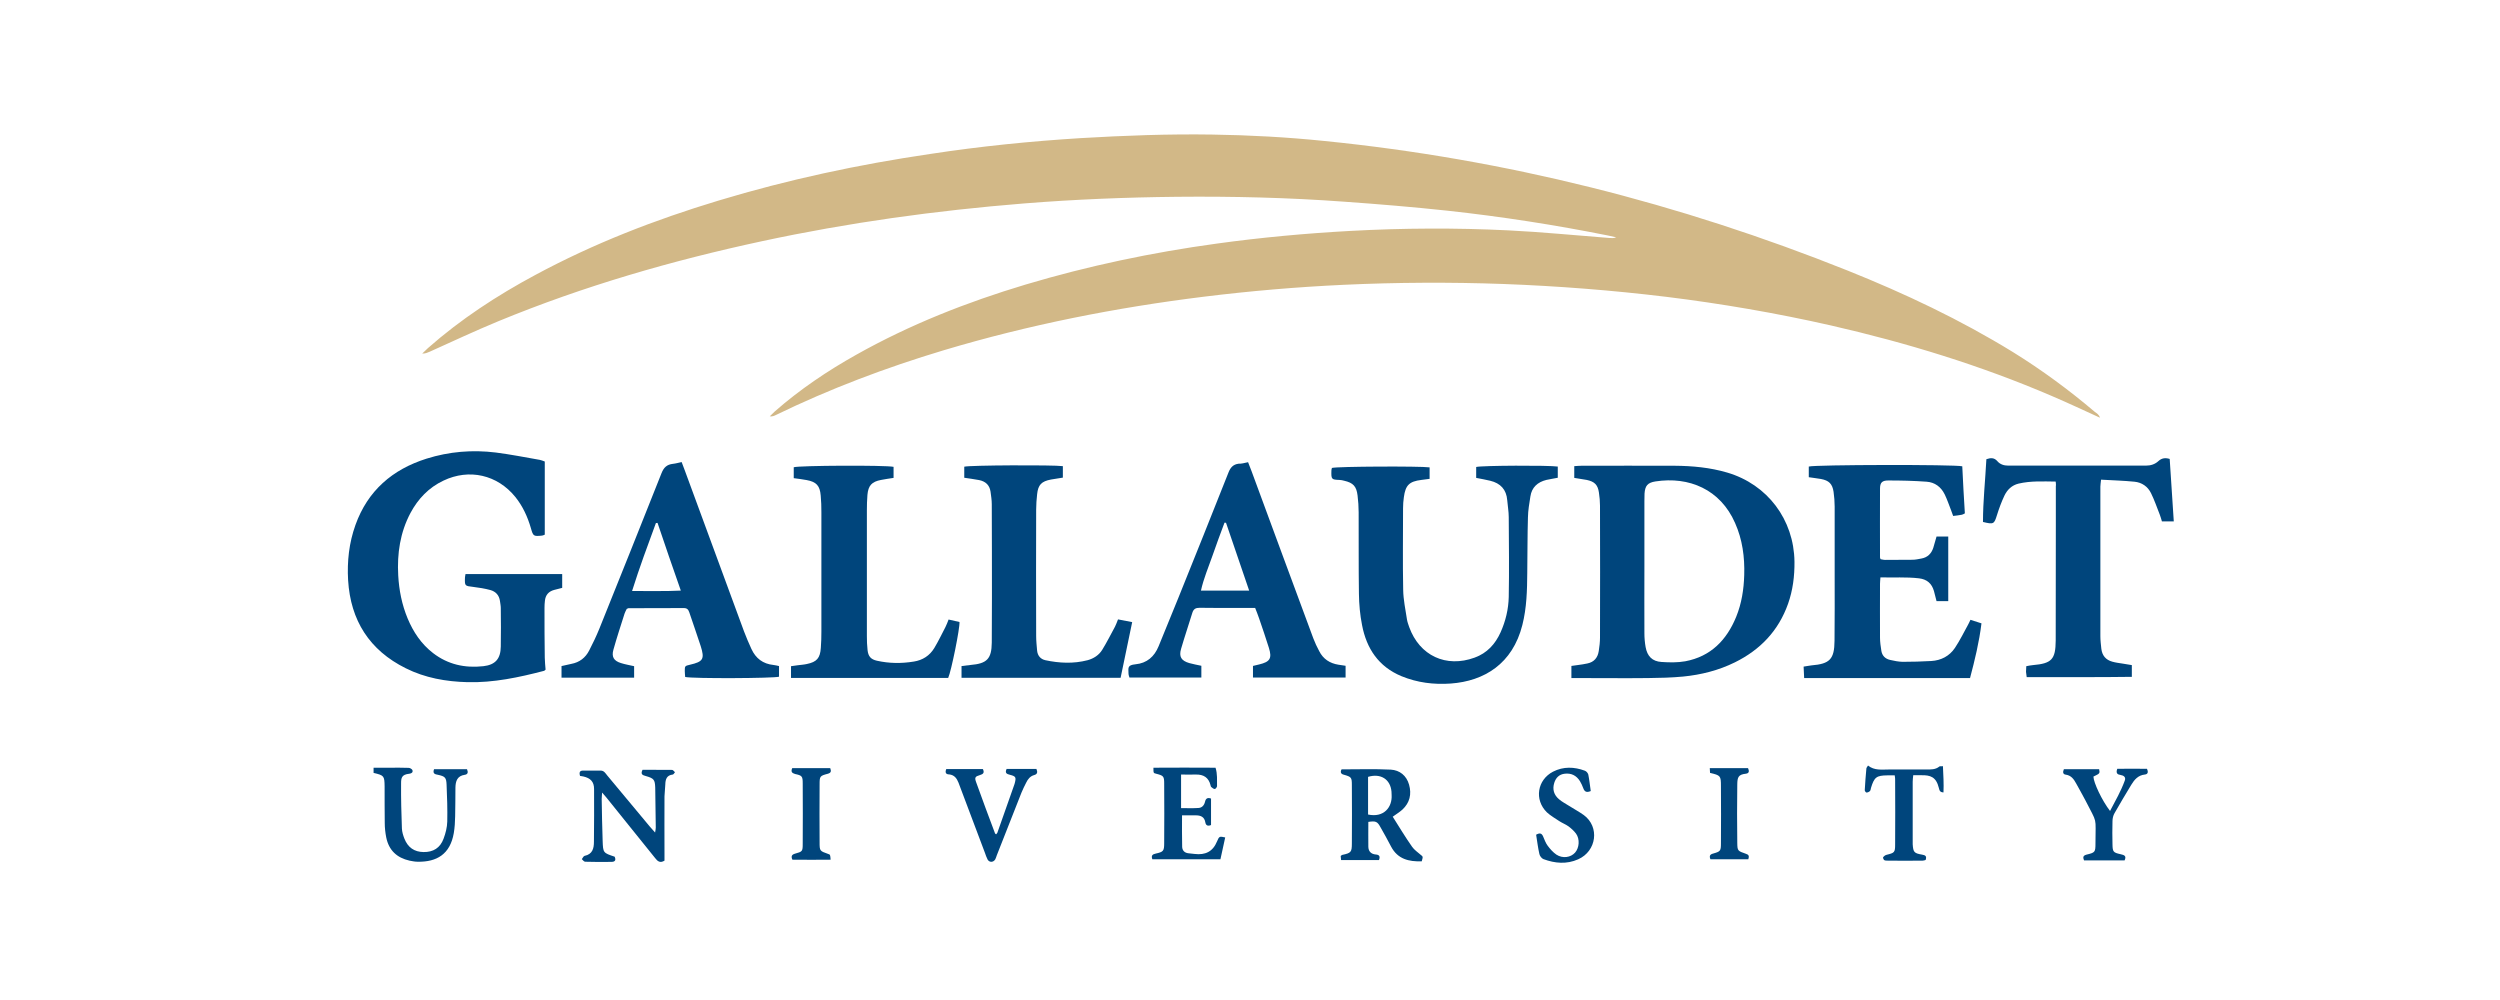<svg width="230" height="92" viewBox="0 0 230 92" fill="none" xmlns="http://www.w3.org/2000/svg">
<g clip-path="url(#clip0_3367_2984)">
<path d="M193.197 38.43C191.681 37.739 190.24 37.061 188.774 36.434C182.196 33.609 175.379 31.525 168.4 29.931C163.413 28.801 158.364 27.934 153.289 27.307C148.315 26.704 143.328 26.315 138.316 26.127C133.417 25.951 128.518 25.976 123.619 26.202C119.321 26.403 115.048 26.767 110.776 27.294C102.656 28.299 94.65 29.88 86.806 32.228C81.506 33.822 76.344 35.768 71.357 38.191C71.206 38.266 71.056 38.329 70.818 38.304C70.968 38.153 71.119 38.003 71.281 37.852C73.587 35.831 76.118 34.124 78.787 32.63C83.724 29.855 88.961 27.797 94.362 26.177C100.125 24.457 105.989 23.227 111.941 22.411C116.026 21.846 120.135 21.469 124.258 21.243C129.094 20.98 133.931 20.955 138.767 21.193C141.875 21.344 144.982 21.658 148.089 21.896C148.277 21.909 148.478 21.921 148.691 21.833C148.44 21.783 148.202 21.72 147.952 21.67C143.065 20.691 138.128 19.925 133.179 19.385C130.021 19.046 126.851 18.783 123.681 18.557C118.557 18.18 113.419 18.055 108.282 18.105C103.571 18.155 98.872 18.343 94.174 18.72C86.092 19.373 78.073 20.477 70.129 22.185C61.834 23.968 53.702 26.315 45.846 29.554C43.716 30.433 41.636 31.412 39.544 32.353C39.331 32.441 39.13 32.542 38.842 32.529C39.017 32.366 39.193 32.19 39.368 32.027C42.388 29.366 45.733 27.181 49.267 25.286C54.629 22.398 60.268 20.214 66.094 18.456C72.484 16.523 79 15.13 85.591 14.163C90.177 13.46 94.787 12.995 99.424 12.707C103.458 12.468 107.493 12.318 111.54 12.38C114.986 12.431 118.419 12.619 121.839 12.97C138.466 14.64 154.492 18.695 169.992 24.896C175.254 27.006 180.354 29.416 185.19 32.391C187.847 34.036 190.353 35.881 192.733 37.902C192.909 38.028 193.109 38.141 193.197 38.43Z" fill="#D2B887"/>
<path d="M144.832 43.966C144.832 43.602 144.832 43.275 144.832 42.886C145.07 42.874 145.283 42.849 145.496 42.849C148.353 42.849 151.209 42.836 154.066 42.849C155.708 42.861 157.324 43.012 158.903 43.476C162.612 44.568 165.042 47.807 165.092 51.674C165.105 53.005 164.942 54.298 164.504 55.541C163.626 58.026 161.947 59.784 159.604 60.939C158.101 61.679 156.497 62.081 154.843 62.244C153.778 62.345 152.7 62.37 151.623 62.382C149.518 62.407 147.413 62.382 145.308 62.382C145.082 62.382 144.844 62.382 144.569 62.382C144.569 61.981 144.569 61.654 144.569 61.265C144.794 61.227 145.007 61.202 145.208 61.177C145.483 61.139 145.759 61.102 146.035 61.039C146.661 60.914 146.999 60.499 147.087 59.884C147.15 59.482 147.2 59.068 147.2 58.666C147.212 54.624 147.212 50.569 147.2 46.527C147.2 46.125 147.162 45.711 147.1 45.309C146.999 44.606 146.699 44.305 145.984 44.154C145.621 44.091 145.245 44.041 144.832 43.966ZM151.285 52.126C151.285 54.172 151.272 56.218 151.285 58.252C151.285 58.679 151.322 59.118 151.397 59.533C151.548 60.374 152.011 60.851 152.863 60.901C153.59 60.951 154.329 60.964 155.044 60.838C157.387 60.399 158.853 58.892 159.73 56.746C160.231 55.515 160.431 54.222 160.469 52.904C160.519 51.26 160.306 49.64 159.629 48.121C158.276 45.02 155.382 43.815 152.3 44.292C151.585 44.405 151.347 44.681 151.297 45.41C151.285 45.648 151.285 45.887 151.285 46.125C151.285 48.121 151.285 50.117 151.285 52.126Z" fill="#00457C"/>
<path d="M42.826 52.816C45.808 52.816 48.74 52.816 51.722 52.816C51.722 53.231 51.722 53.632 51.722 54.084C51.484 54.147 51.234 54.21 50.983 54.273C50.469 54.411 50.181 54.75 50.131 55.277C50.106 55.49 50.094 55.704 50.094 55.917C50.094 57.449 50.094 58.98 50.119 60.499C50.119 60.863 50.169 61.227 50.194 61.604C50.144 61.642 50.106 61.705 50.056 61.717C47.738 62.32 45.407 62.822 43.002 62.759C41.035 62.709 39.105 62.37 37.326 61.478C33.993 59.821 32.251 57.085 32.026 53.381C31.925 51.649 32.113 49.941 32.702 48.297C33.83 45.146 36.098 43.188 39.243 42.196C41.323 41.543 43.453 41.367 45.608 41.631C46.974 41.807 48.314 42.07 49.668 42.309C49.805 42.334 49.943 42.397 50.119 42.459C50.119 44.706 50.119 46.941 50.119 49.188C50.031 49.226 49.956 49.264 49.868 49.276C49.079 49.351 49.054 49.339 48.841 48.586C48.54 47.544 48.089 46.565 47.412 45.723C45.758 43.677 43.165 43.087 40.797 44.217C39.443 44.857 38.466 45.887 37.764 47.192C36.812 48.987 36.524 50.933 36.637 52.942C36.712 54.298 36.975 55.628 37.501 56.896C38.027 58.152 38.754 59.244 39.844 60.085C41.21 61.139 42.776 61.478 44.468 61.29C45.57 61.165 46.059 60.612 46.072 59.482C46.097 58.302 46.084 57.11 46.072 55.93C46.072 55.716 46.021 55.503 45.996 55.289C45.921 54.762 45.608 54.423 45.119 54.285C44.605 54.147 44.067 54.059 43.541 53.996C42.764 53.908 42.751 53.908 42.776 53.155C42.776 53.067 42.801 52.98 42.826 52.816Z" fill="#00457C"/>
<path d="M180.767 47.23C180.642 47.293 180.567 47.343 180.492 47.355C180.241 47.406 179.99 47.431 179.69 47.468C179.614 47.267 179.552 47.092 179.489 46.916C179.301 46.439 179.138 45.949 178.913 45.485C178.574 44.794 177.998 44.367 177.246 44.317C176.069 44.23 174.891 44.204 173.713 44.204C173.149 44.204 172.961 44.405 172.961 44.958C172.949 47.067 172.961 49.176 172.961 51.285C172.961 51.322 172.986 51.36 173.011 51.448C173.137 51.461 173.274 51.511 173.425 51.511C174.264 51.511 175.104 51.511 175.943 51.498C176.219 51.498 176.495 51.435 176.77 51.385C177.334 51.285 177.685 50.933 177.86 50.406C177.961 50.08 178.048 49.741 178.161 49.364C178.487 49.364 178.838 49.364 179.239 49.364C179.239 51.335 179.239 53.281 179.239 55.302C178.888 55.302 178.549 55.302 178.161 55.302C178.086 54.988 178.011 54.687 177.923 54.373C177.722 53.682 177.284 53.293 176.545 53.206C175.367 53.067 174.202 53.155 172.999 53.118C172.986 53.369 172.961 53.532 172.961 53.695C172.961 55.352 172.949 57.009 172.961 58.666C172.961 59.068 173.024 59.482 173.086 59.884C173.162 60.336 173.45 60.612 173.888 60.713C174.264 60.801 174.653 60.876 175.029 60.888C175.906 60.888 176.795 60.863 177.672 60.813C178.574 60.763 179.351 60.361 179.853 59.608C180.304 58.93 180.667 58.189 181.055 57.486C181.131 57.361 181.181 57.223 181.281 57.022C181.619 57.135 181.932 57.235 182.296 57.348C182.083 59.081 181.682 60.725 181.243 62.382C176.144 62.382 171.107 62.382 165.982 62.382C165.969 62.043 165.957 61.717 165.932 61.328C166.208 61.29 166.433 61.24 166.659 61.215C168.338 61.077 168.764 60.65 168.776 58.955C168.801 56.972 168.789 54.988 168.789 53.005C168.789 50.87 168.789 48.736 168.789 46.602C168.789 46.15 168.751 45.698 168.688 45.246C168.576 44.506 168.262 44.204 167.523 44.066C167.172 44.004 166.809 43.966 166.408 43.903C166.408 43.551 166.408 43.238 166.408 42.924C166.884 42.748 179.827 42.723 180.529 42.899C180.592 44.33 180.68 45.774 180.767 47.23Z" fill="#00457C"/>
<path d="M143.315 42.924C143.315 43.288 143.315 43.627 143.315 43.953C142.939 44.029 142.601 44.079 142.262 44.154C141.46 44.355 140.922 44.832 140.796 45.673C140.696 46.313 140.583 46.954 140.571 47.594C140.521 49.289 140.533 50.996 140.508 52.691C140.496 54.31 140.458 55.917 140.057 57.499C139.155 61.077 136.549 62.658 133.479 62.885C131.913 62.998 130.396 62.809 128.93 62.207C126.825 61.328 125.723 59.671 125.309 57.511C125.121 56.57 125.034 55.591 125.021 54.624C124.984 52.126 125.009 49.628 124.996 47.129C124.996 46.615 124.959 46.1 124.896 45.585C124.796 44.744 124.495 44.418 123.668 44.229C123.518 44.192 123.38 44.154 123.229 44.154C122.49 44.129 122.465 44.091 122.49 43.288C122.49 43.2 122.515 43.125 122.54 43.049C123.004 42.911 130.66 42.874 131.524 42.999C131.524 43.326 131.524 43.652 131.524 44.054C131.261 44.091 131.01 44.116 130.76 44.154C129.657 44.292 129.306 44.631 129.156 45.736C129.106 46.075 129.081 46.426 129.081 46.765C129.081 49.264 129.043 51.762 129.093 54.26C129.106 55.176 129.306 56.093 129.444 57.009C129.482 57.235 129.57 57.461 129.645 57.687C130.597 60.324 133.04 61.466 135.672 60.499C136.812 60.085 137.564 59.256 138.052 58.177C138.516 57.147 138.779 56.043 138.804 54.925C138.854 52.477 138.817 50.017 138.804 47.569C138.804 47.054 138.704 46.539 138.666 46.025C138.591 45.033 138.04 44.455 137.1 44.229C136.686 44.129 136.26 44.054 135.809 43.966C135.809 43.614 135.809 43.288 135.809 42.962C136.336 42.823 142.475 42.798 143.315 42.924Z" fill="#00457C"/>
<path d="M57.662 56.017C57.599 56.143 57.512 56.294 57.462 56.444C57.111 57.549 56.747 58.654 56.434 59.771C56.246 60.436 56.472 60.8 57.123 61.001C57.512 61.127 57.913 61.19 58.339 61.29C58.339 61.642 58.339 61.968 58.339 62.345C56.096 62.345 53.903 62.345 51.66 62.345C51.66 61.968 51.66 61.642 51.66 61.278C51.986 61.202 52.274 61.139 52.562 61.077C53.314 60.939 53.865 60.512 54.204 59.846C54.542 59.194 54.855 58.541 55.131 57.863C57.048 53.092 58.965 48.322 60.857 43.539C61.07 42.999 61.358 42.736 61.91 42.673C62.16 42.648 62.411 42.572 62.712 42.51C62.824 42.823 62.937 43.1 63.037 43.376C64.841 48.284 66.646 53.193 68.45 58.089C68.651 58.629 68.889 59.169 69.127 59.696C69.528 60.575 70.192 61.077 71.157 61.177C71.32 61.19 71.482 61.24 71.67 61.278C71.67 61.629 71.67 61.943 71.67 62.257C71.207 62.407 63.776 62.445 63.037 62.282C63.025 62.106 63 61.918 63 61.73C63 61.265 63.012 61.265 63.488 61.152C64.691 60.876 64.841 60.625 64.466 59.445C64.127 58.403 63.764 57.373 63.413 56.331C63.325 56.08 63.213 55.942 62.912 55.942C61.208 55.955 59.516 55.955 57.812 55.955C57.787 55.967 57.737 55.992 57.662 56.017ZM60.494 48.108C60.444 48.108 60.393 48.121 60.343 48.121C59.592 50.167 58.827 52.214 58.151 54.373C59.679 54.36 61.12 54.411 62.636 54.335C61.885 52.201 61.183 50.155 60.494 48.108Z" fill="#00457C"/>
<path d="M114.823 42.522C114.948 42.849 115.048 43.112 115.149 43.363C117.041 48.485 118.92 53.607 120.825 58.729C120.975 59.131 121.163 59.52 121.363 59.897C121.727 60.625 122.341 61.027 123.13 61.152C123.343 61.19 123.544 61.215 123.794 61.252C123.794 61.617 123.794 61.956 123.794 62.332C120.95 62.332 118.131 62.332 115.274 62.332C115.274 61.968 115.274 61.629 115.274 61.265C115.487 61.215 115.675 61.177 115.85 61.127C116.84 60.889 117.041 60.575 116.74 59.608C116.452 58.679 116.138 57.775 115.825 56.859C115.725 56.557 115.6 56.256 115.474 55.93C115.098 55.93 114.76 55.93 114.422 55.93C113.069 55.93 111.715 55.942 110.362 55.917C110.011 55.917 109.811 56.018 109.698 56.369C109.36 57.474 108.984 58.579 108.658 59.696C108.445 60.424 108.683 60.788 109.41 61.002C109.761 61.102 110.124 61.165 110.525 61.252C110.525 61.604 110.525 61.956 110.525 62.332C108.307 62.332 106.115 62.332 103.909 62.332C103.872 62.207 103.822 62.081 103.822 61.956C103.809 61.428 103.709 61.19 104.473 61.114C105.513 61.014 106.202 60.411 106.591 59.457C107.205 57.963 107.819 56.469 108.42 54.976C109.961 51.147 111.502 47.318 113.018 43.476C113.206 42.999 113.457 42.723 113.958 42.66C114.209 42.673 114.484 42.597 114.823 42.522ZM114.923 54.335C114.184 52.189 113.482 50.142 112.793 48.096C112.743 48.096 112.705 48.084 112.655 48.084C112.279 49.1 111.891 50.117 111.54 51.147C111.177 52.189 110.738 53.206 110.487 54.335C111.978 54.335 113.394 54.335 114.923 54.335Z" fill="#00457C"/>
<path d="M189.125 44.305C187.959 44.292 186.832 44.229 185.704 44.493C185.09 44.644 184.676 45.045 184.413 45.585C184.138 46.163 183.912 46.778 183.724 47.38C183.461 48.221 183.423 48.259 182.434 48.021C182.434 46.1 182.647 44.192 182.747 42.246C183.148 42.108 183.474 42.095 183.762 42.434C184.012 42.723 184.363 42.836 184.739 42.836C184.764 42.836 184.777 42.836 184.802 42.836C189.012 42.836 193.222 42.836 197.444 42.836C197.87 42.836 198.259 42.71 198.572 42.422C198.873 42.145 199.199 42.095 199.612 42.221C199.737 44.116 199.863 46.025 199.988 47.971C199.625 47.971 199.299 47.971 198.898 47.971C198.835 47.77 198.785 47.556 198.697 47.343C198.434 46.677 198.209 46.012 197.895 45.372C197.595 44.757 197.043 44.38 196.367 44.317C195.364 44.217 194.362 44.192 193.297 44.129C193.272 44.405 193.234 44.593 193.234 44.769C193.234 49.351 193.234 53.946 193.234 58.528C193.234 58.917 193.284 59.307 193.322 59.683C193.397 60.311 193.736 60.713 194.337 60.876C194.65 60.964 194.963 61.001 195.289 61.052C195.565 61.102 195.828 61.139 196.129 61.19C196.129 61.541 196.129 61.855 196.129 62.269C192.909 62.319 189.701 62.282 186.456 62.294C186.431 62.094 186.406 61.956 186.393 61.805C186.393 61.654 186.406 61.504 186.418 61.29C186.631 61.252 186.832 61.202 187.032 61.19C188.749 61.039 189.112 60.675 189.125 58.93C189.137 55.34 189.137 51.737 189.137 48.146C189.137 47.004 189.137 45.861 189.137 44.719C189.162 44.606 189.137 44.48 189.125 44.305Z" fill="#00457C"/>
<path d="M82.208 42.949C82.208 43.3 82.208 43.614 82.208 43.966C81.807 44.029 81.432 44.079 81.056 44.154C80.204 44.317 79.878 44.669 79.803 45.535C79.765 46.012 79.753 46.477 79.753 46.954C79.753 50.808 79.753 54.662 79.753 58.516C79.753 58.943 79.765 59.382 79.815 59.809C79.878 60.386 80.116 60.662 80.68 60.788C81.807 61.039 82.935 61.052 84.075 60.863C84.877 60.738 85.529 60.324 85.955 59.62C86.331 58.993 86.644 58.34 86.982 57.687C87.082 57.486 87.17 57.26 87.27 56.997C87.634 57.072 87.96 57.147 88.273 57.223C88.323 57.763 87.508 61.78 87.233 62.37C82.434 62.37 77.635 62.37 72.773 62.37C72.773 62.006 72.773 61.679 72.773 61.29C72.986 61.252 73.2 61.227 73.4 61.202C73.676 61.165 73.951 61.152 74.227 61.089C75.142 60.901 75.455 60.55 75.517 59.595C75.555 59.106 75.568 58.604 75.568 58.114C75.568 54.448 75.568 50.795 75.568 47.129C75.568 46.615 75.555 46.1 75.505 45.585C75.43 44.681 75.104 44.33 74.214 44.167C73.838 44.091 73.45 44.054 73.024 43.991C73.024 43.639 73.024 43.313 73.024 42.987C73.513 42.823 81.457 42.786 82.208 42.949Z" fill="#00457C"/>
<path d="M103.096 62.357C98.197 62.357 93.348 62.357 88.461 62.357C88.461 61.993 88.461 61.667 88.461 61.278C88.749 61.24 89.012 61.202 89.288 61.177C90.791 61.052 91.23 60.625 91.243 59.118C91.268 56.319 91.255 53.519 91.255 50.72C91.255 49.276 91.255 47.832 91.243 46.389C91.243 45.999 91.18 45.623 91.13 45.234C91.042 44.619 90.654 44.28 90.077 44.167C89.639 44.079 89.188 44.029 88.712 43.953C88.712 43.602 88.712 43.275 88.712 42.936C89.188 42.798 96.881 42.761 97.783 42.886C97.783 43.225 97.783 43.564 97.783 43.941C97.407 44.004 97.044 44.054 96.693 44.116C95.816 44.28 95.503 44.606 95.415 45.472C95.365 45.937 95.327 46.414 95.327 46.891C95.315 50.77 95.315 54.637 95.327 58.516C95.327 58.968 95.377 59.42 95.415 59.871C95.465 60.324 95.728 60.637 96.167 60.738C97.457 61.014 98.76 61.077 100.064 60.738C100.615 60.587 101.104 60.273 101.404 59.784C101.83 59.093 102.194 58.365 102.582 57.65C102.682 57.461 102.745 57.26 102.858 56.984C103.271 57.059 103.672 57.147 104.161 57.235C103.797 58.993 103.447 60.662 103.096 62.357Z" fill="#00457C"/>
<path d="M123.394 70.819C123.419 70.806 123.431 70.781 123.457 70.781C124.96 70.781 126.464 70.731 127.955 70.806C128.769 70.856 129.396 71.346 129.634 72.187C129.884 73.066 129.696 73.856 129.02 74.484C128.769 74.71 128.481 74.886 128.13 75.137C128.719 76.066 129.283 77.007 129.909 77.899C130.11 78.188 130.423 78.401 130.699 78.639C130.924 78.815 130.924 78.803 130.799 79.242C129.634 79.28 128.594 79.054 127.98 77.886C127.667 77.271 127.328 76.681 126.99 76.079C126.714 75.576 126.564 75.514 125.887 75.614C125.887 76.38 125.875 77.146 125.887 77.911C125.9 78.338 126.15 78.577 126.576 78.614C126.89 78.639 127.002 78.778 126.865 79.129C125.737 79.129 124.584 79.129 123.381 79.129C123.369 79.004 123.356 78.865 123.344 78.752C123.406 78.702 123.444 78.665 123.482 78.652C124.296 78.476 124.371 78.401 124.371 77.597C124.384 75.815 124.384 74.032 124.371 72.237C124.371 71.522 124.334 71.471 123.619 71.27C123.369 71.208 123.306 71.057 123.394 70.819ZM125.862 71.471C125.862 72.651 125.862 73.794 125.862 74.936C127.328 75.25 128.093 74.246 128.03 73.153C128.017 73.04 128.03 72.94 128.017 72.827C127.917 71.697 127.028 71.12 125.862 71.471Z" fill="#00457C"/>
<path d="M53.364 71.383C53.264 71.057 53.339 70.894 53.64 70.894C54.179 70.894 54.717 70.894 55.256 70.894C55.569 70.894 55.695 71.132 55.858 71.333C57.161 72.903 58.476 74.472 59.779 76.041C59.917 76.204 60.055 76.355 60.268 76.593C60.306 76.367 60.331 76.254 60.331 76.141C60.318 74.911 60.306 73.693 60.281 72.463C60.255 71.722 60.155 71.609 59.416 71.396C59.153 71.321 58.89 71.258 59.115 70.819C59.992 70.819 60.92 70.819 61.834 70.831C61.922 70.831 62.01 70.969 62.097 71.045C62.035 71.12 61.972 71.245 61.897 71.258C61.333 71.321 61.22 71.697 61.208 72.174C61.195 72.538 61.145 72.903 61.133 73.267C61.12 75.012 61.133 76.757 61.133 78.502C61.133 78.74 61.133 78.966 61.133 79.18C60.719 79.431 60.494 79.23 60.281 78.954C59.391 77.849 58.501 76.744 57.612 75.639C57.01 74.886 56.396 74.133 55.795 73.38C55.695 73.254 55.582 73.129 55.394 72.915C55.381 73.179 55.356 73.342 55.356 73.505C55.381 74.798 55.394 76.091 55.444 77.372C55.482 78.464 55.494 78.464 56.547 78.815C56.672 79.092 56.622 79.28 56.284 79.293C55.469 79.305 54.655 79.305 53.84 79.28C53.727 79.28 53.627 79.129 53.527 79.041C53.615 78.941 53.677 78.765 53.778 78.74C54.517 78.589 54.642 78.05 54.642 77.434C54.655 75.815 54.667 74.208 54.655 72.589C54.655 71.923 54.329 71.584 53.665 71.434C53.552 71.421 53.464 71.409 53.364 71.383Z" fill="#00457C"/>
<path d="M34.369 71.107C34.369 70.944 34.369 70.831 34.369 70.63C34.883 70.63 35.371 70.63 35.86 70.63C36.437 70.63 37.026 70.618 37.602 70.643C37.715 70.643 37.903 70.756 37.94 70.844C38.015 71.044 37.877 71.157 37.664 71.183C36.95 71.258 36.9 71.559 36.9 72.087C36.888 73.467 36.925 74.836 36.975 76.217C36.988 76.531 37.088 76.857 37.201 77.146C37.527 77.974 38.116 78.376 38.968 78.389C39.857 78.401 40.496 78.012 40.809 77.158C40.997 76.656 41.135 76.116 41.148 75.589C41.173 74.447 41.135 73.317 41.085 72.174C41.06 71.534 40.935 71.421 40.296 71.283C40.02 71.233 39.782 71.183 39.932 70.768C40.935 70.768 41.962 70.768 42.965 70.768C43.09 71.057 43.04 71.245 42.752 71.283C42.062 71.383 41.912 71.873 41.9 72.451C41.887 73.329 41.9 74.221 41.874 75.1C41.862 75.614 41.837 76.129 41.749 76.644C41.411 78.602 40.17 79.305 38.441 79.28C38.191 79.28 37.928 79.23 37.677 79.18C36.512 78.916 35.773 78.225 35.534 77.045C35.447 76.606 35.397 76.154 35.397 75.702C35.371 74.585 35.397 73.467 35.384 72.35C35.371 71.383 35.334 71.333 34.369 71.107Z" fill="#00457C"/>
<path d="M106.015 79.054C105.877 78.677 106.065 78.589 106.341 78.526C107.03 78.376 107.105 78.288 107.105 77.572C107.118 75.74 107.118 73.907 107.105 72.086C107.105 71.409 107.042 71.358 106.366 71.183C106.115 71.12 106.115 71.132 106.115 70.63C108.007 70.618 109.912 70.618 111.829 70.63C112.017 71.22 111.954 71.772 111.967 72.325C111.967 72.413 111.829 72.588 111.766 72.588C111.653 72.588 111.528 72.488 111.428 72.4C111.39 72.363 111.378 72.287 111.365 72.225C111.19 71.534 110.726 71.245 110.037 71.258C109.599 71.27 109.148 71.258 108.659 71.258C108.659 72.325 108.659 73.304 108.659 74.346C109.198 74.346 109.724 74.371 110.25 74.334C110.588 74.321 110.789 74.082 110.864 73.756C110.927 73.48 111.077 73.342 111.415 73.467C111.415 74.271 111.415 75.074 111.415 75.903C111.127 76.028 110.939 75.953 110.889 75.652C110.801 75.137 110.451 75.011 110 75.011C109.599 75.011 109.198 75.011 108.747 75.011C108.747 76.028 108.734 76.97 108.759 77.911C108.772 78.25 108.985 78.464 109.335 78.501C109.523 78.526 109.724 78.539 109.912 78.564C110.877 78.677 111.578 78.363 111.967 77.409C112.167 76.92 112.205 76.932 112.719 77.045C112.568 77.698 112.43 78.363 112.28 79.054C110.162 79.054 108.108 79.054 106.015 79.054Z" fill="#00457C"/>
<path d="M87.056 70.756C88.197 70.756 89.299 70.756 90.427 70.756C90.59 71.095 90.452 71.22 90.151 71.308C89.713 71.434 89.65 71.534 89.8 71.948C90.364 73.53 90.953 75.099 91.542 76.669C91.555 76.706 91.605 76.719 91.642 76.757C91.68 76.706 91.73 76.669 91.755 76.618C92.281 75.137 92.795 73.656 93.321 72.174C93.334 72.137 93.346 72.087 93.359 72.049C93.497 71.509 93.459 71.421 92.92 71.283C92.62 71.208 92.432 71.132 92.607 70.743C93.509 70.743 94.424 70.743 95.351 70.743C95.464 71.019 95.464 71.22 95.138 71.308C94.775 71.409 94.562 71.685 94.411 71.999C94.261 72.3 94.098 72.614 93.973 72.928C93.209 74.848 92.457 76.769 91.705 78.69C91.655 78.815 91.63 78.941 91.567 79.054C91.392 79.355 91.016 79.368 90.853 79.066C90.753 78.878 90.69 78.665 90.615 78.464C89.838 76.418 89.074 74.359 88.297 72.312C88.259 72.212 88.222 72.112 88.184 72.011C88.021 71.609 87.808 71.296 87.32 71.245C87.044 71.245 86.918 71.095 87.056 70.756Z" fill="#00457C"/>
<path d="M174.314 71.333C174.064 71.333 173.851 71.333 173.638 71.333C172.635 71.346 172.435 71.496 172.134 72.476C172.109 72.576 172.096 72.714 172.034 72.777C171.959 72.852 171.821 72.915 171.72 72.915C171.658 72.915 171.545 72.764 171.558 72.689C171.595 72.024 171.645 71.358 171.708 70.693C171.72 70.618 171.783 70.555 171.858 70.429C172.447 70.906 173.124 70.793 173.775 70.793C174.916 70.793 176.056 70.793 177.196 70.793C177.622 70.793 178.061 70.819 178.424 70.517C178.474 70.48 178.587 70.505 178.75 70.492C178.787 71.308 178.837 72.099 178.8 72.903C178.411 72.89 178.424 72.639 178.374 72.488C178.123 71.459 177.572 71.308 176.783 71.321C176.544 71.321 176.319 71.321 176.018 71.321C175.993 71.547 175.968 71.735 175.968 71.923C175.968 73.756 175.968 75.589 175.968 77.409C175.968 77.497 175.968 77.585 175.968 77.673C176.018 78.401 176.093 78.501 176.833 78.627C177.121 78.677 177.284 78.753 177.158 79.117C177.083 79.142 176.983 79.179 176.883 79.179C175.805 79.192 174.728 79.192 173.663 79.179C173.562 79.179 173.425 79.179 173.349 79.129C173.287 79.079 173.212 78.903 173.249 78.866C173.324 78.765 173.45 78.665 173.575 78.64C174.289 78.464 174.352 78.426 174.352 77.698C174.364 75.715 174.364 73.731 174.352 71.76C174.364 71.647 174.339 71.547 174.314 71.333Z" fill="#00457C"/>
<path d="M189.876 70.768C190.954 70.768 192.044 70.768 193.121 70.768C193.196 71.157 193.196 71.157 192.595 71.446C192.608 71.999 193.372 73.631 194.124 74.61C194.612 73.681 195.126 72.79 195.477 71.823C195.602 71.496 195.389 71.346 195.088 71.296C194.813 71.258 194.637 71.145 194.788 70.731C195.69 70.718 196.617 70.718 197.519 70.731C197.67 71.044 197.594 71.233 197.319 71.258C196.717 71.321 196.367 71.722 196.078 72.2C195.552 73.066 195.038 73.932 194.537 74.811C194.412 75.024 194.349 75.3 194.349 75.551C194.324 76.267 194.337 76.97 194.349 77.686C194.362 78.363 194.412 78.439 195.101 78.589C195.402 78.665 195.665 78.715 195.464 79.154C194.236 79.154 192.996 79.154 191.73 79.154C191.618 78.878 191.63 78.715 191.956 78.627C192.745 78.439 192.783 78.401 192.783 77.598C192.783 75.024 192.996 75.878 191.843 73.606C191.58 73.091 191.279 72.589 191.004 72.074C190.791 71.685 190.553 71.346 190.064 71.27C189.801 71.245 189.751 71.057 189.876 70.768Z" fill="#00457C"/>
<path d="M141.324 76.794C141.675 76.593 141.838 76.669 141.963 76.945C142.089 77.246 142.201 77.56 142.389 77.811C142.615 78.112 142.878 78.414 143.191 78.627C143.768 79.004 144.507 78.891 144.908 78.439C145.296 77.999 145.359 77.196 144.995 76.694C144.808 76.443 144.557 76.217 144.306 76.028C144.043 75.84 143.742 75.727 143.467 75.551C143.078 75.288 142.652 75.049 142.314 74.735C141.136 73.58 141.424 71.748 142.878 70.994C143.83 70.505 144.833 70.542 145.81 70.906C145.948 70.957 146.086 71.12 146.123 71.258C146.223 71.76 146.273 72.262 146.349 72.777C145.985 72.928 145.785 72.865 145.66 72.513C145.584 72.287 145.472 72.074 145.359 71.873C145.033 71.346 144.557 71.107 143.943 71.183C143.442 71.245 143.141 71.547 142.991 72.024C142.803 72.626 142.966 73.141 143.429 73.53C143.705 73.769 144.031 73.932 144.344 74.133C144.795 74.422 145.271 74.673 145.71 74.987C147.188 76.079 146.887 78.301 145.196 79.054C144.131 79.531 143.053 79.43 142.001 79.041C141.838 78.979 141.663 78.753 141.625 78.577C141.487 77.987 141.424 77.397 141.324 76.794Z" fill="#00457C"/>
<path d="M72.885 70.668C74.05 70.668 75.216 70.668 76.381 70.668C76.481 70.944 76.469 71.095 76.168 71.183C75.416 71.383 75.403 71.409 75.403 72.2C75.391 73.97 75.391 75.727 75.403 77.497C75.403 78.288 75.416 78.288 76.193 78.564C76.381 78.627 76.381 78.627 76.418 79.092C75.241 79.104 74.075 79.104 72.897 79.092C72.76 78.765 72.847 78.627 73.136 78.539C73.825 78.351 73.85 78.326 73.85 77.623C73.862 75.777 73.862 73.919 73.85 72.074C73.85 71.409 73.787 71.346 73.148 71.208C72.847 71.12 72.747 70.994 72.885 70.668Z" fill="#00457C"/>
<path d="M160.845 79.054C159.667 79.054 158.527 79.054 157.361 79.054C157.236 78.753 157.311 78.602 157.612 78.527C158.276 78.338 158.326 78.288 158.326 77.598C158.339 75.84 158.339 74.07 158.326 72.312C158.326 71.371 158.289 71.333 157.324 71.107C157.324 70.982 157.311 70.844 157.299 70.668C158.489 70.668 159.642 70.668 160.82 70.668C160.932 70.931 160.945 71.145 160.607 71.183C159.918 71.258 159.842 71.522 159.83 72.149C159.805 73.957 159.805 75.765 159.83 77.56C159.842 78.276 159.867 78.288 160.632 78.552C160.882 78.627 160.945 78.753 160.845 79.054Z" fill="#00457C"/>
</g>
<defs>
<clipPath id="clip0_3367_2984">
<rect width="230" height="92" fill="white"/>
</clipPath>
</defs>
</svg>
